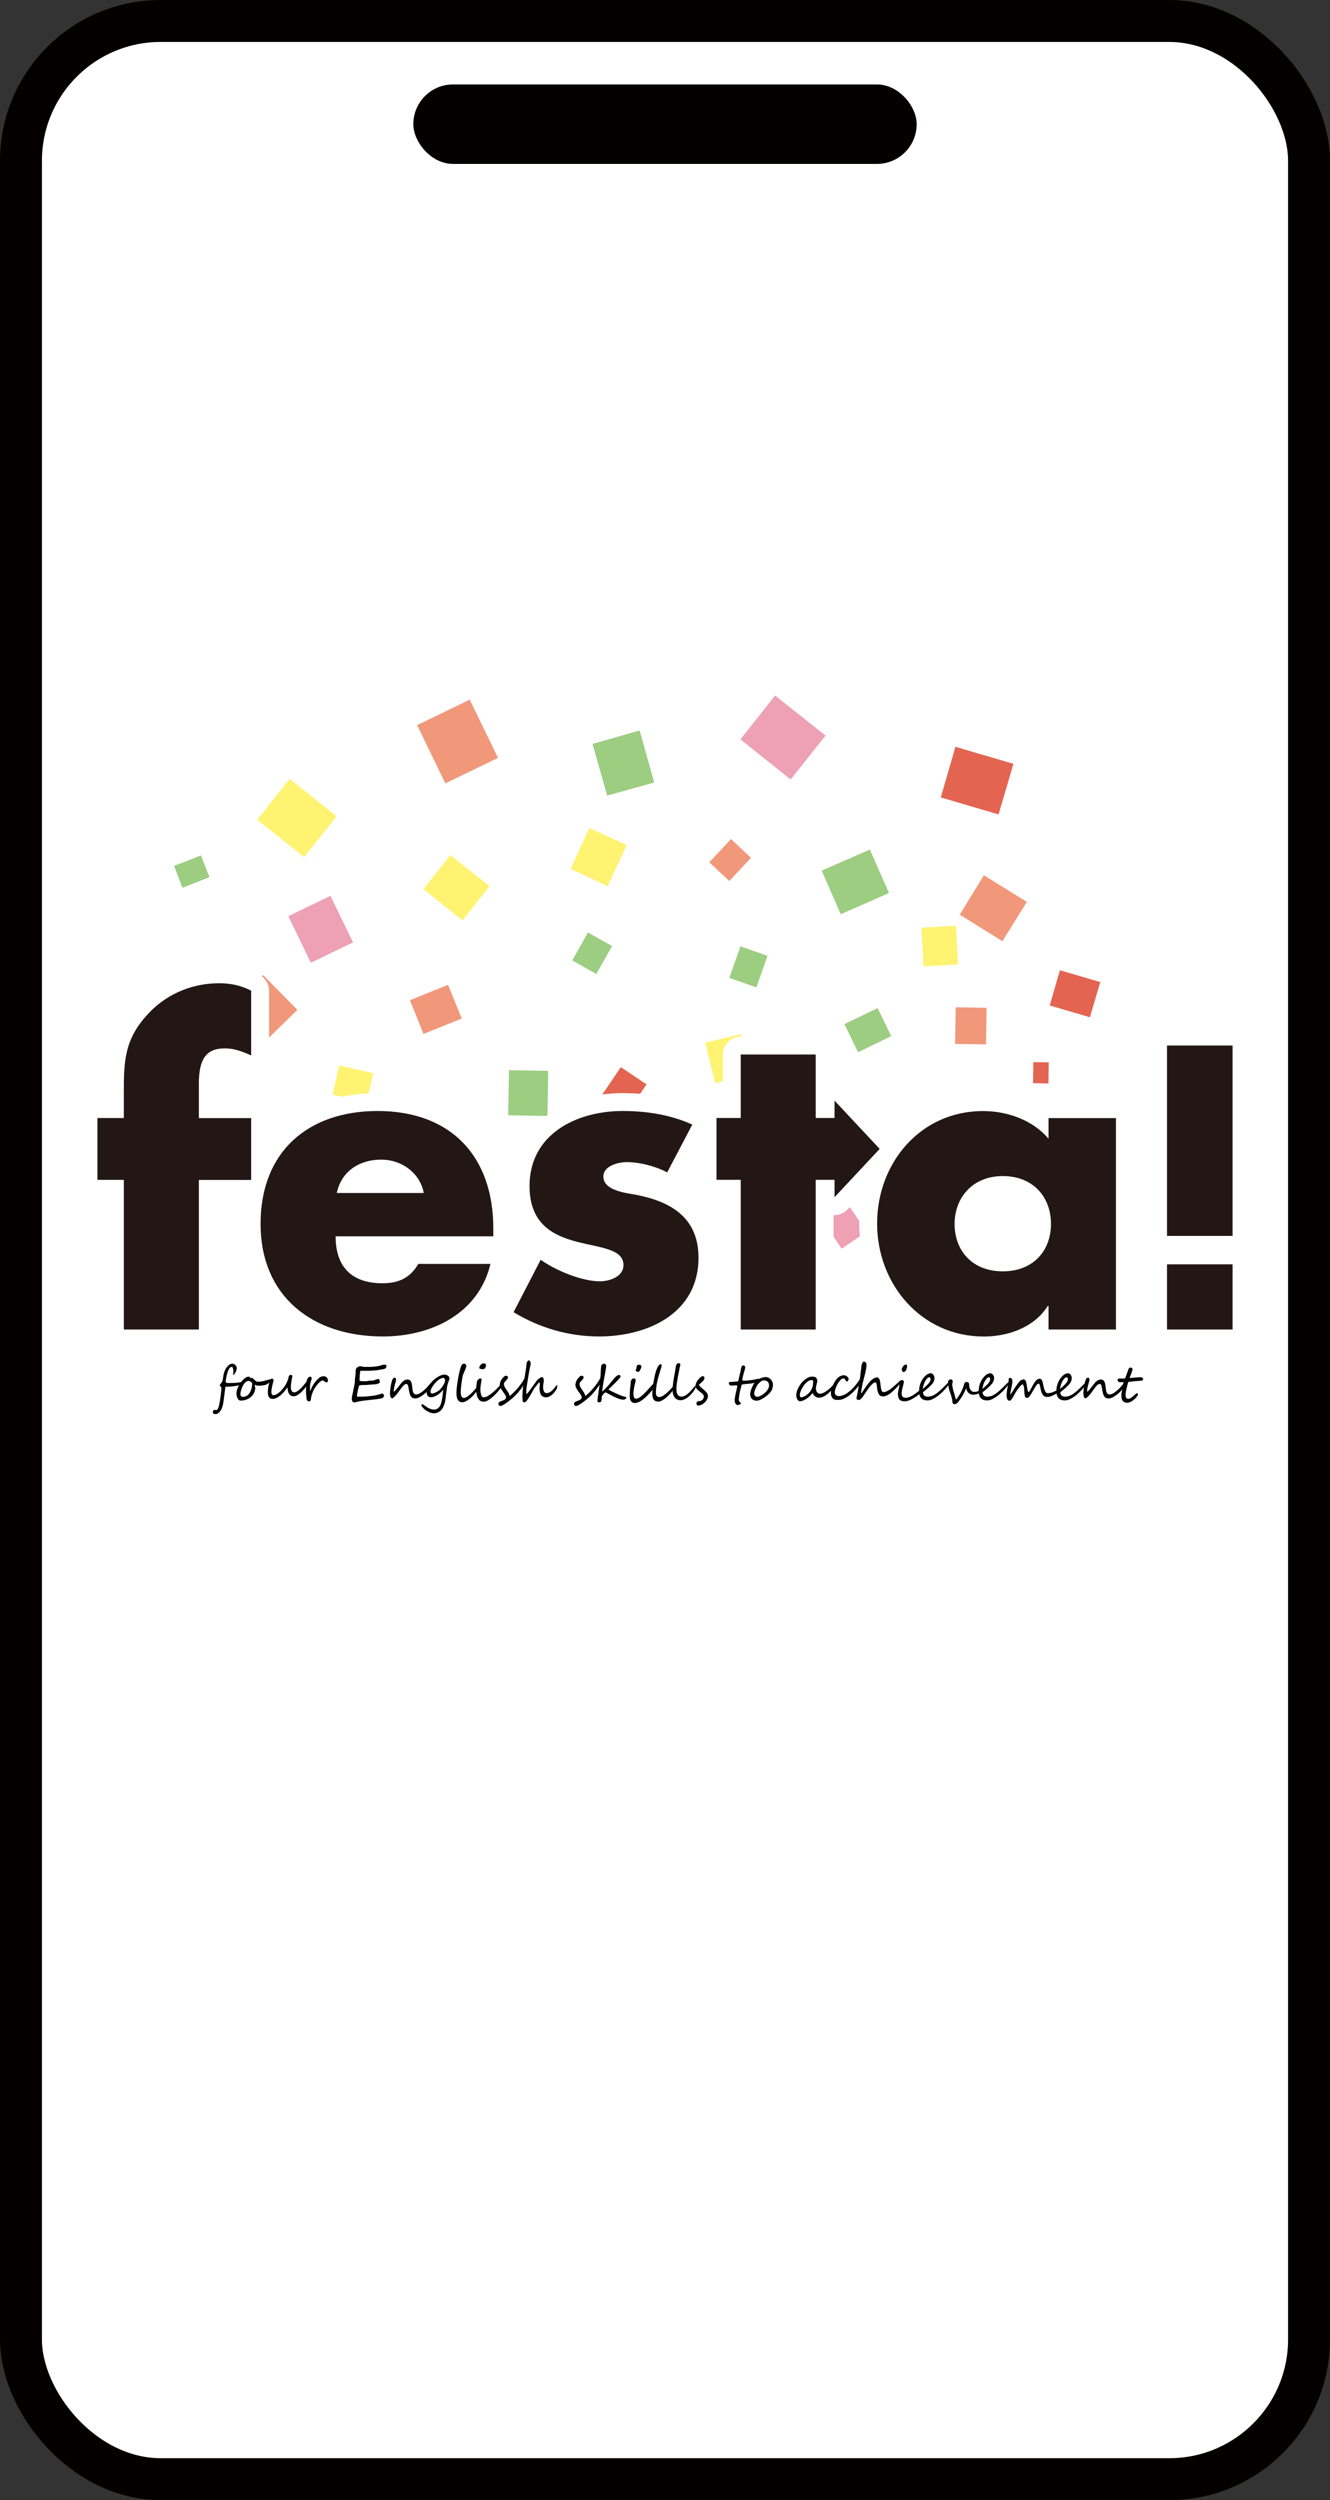 <?xml version="1.0" encoding="UTF-8"?>
<svg id="_レイヤー_2" data-name="レイヤー 2" xmlns="http://www.w3.org/2000/svg" viewBox="0 0 223.31 419.58">
  <rect x="0" y="0" width="223.31" height="419.58" fill="#333333" stroke="none"/>
  <defs>
    <style>
      .cls-1 {
        stroke: #fff;
        stroke-linecap: round;
        stroke-linejoin: round;
        stroke-width: 6px;
      }

      .cls-1, .cls-2 {
        fill: #fff;
      }

      .cls-3 {
        fill: #eea1b4;
      }

      .cls-2 {
        stroke: #040000;
        stroke-miterlimit: 10;
        stroke-width: 7.04px;
      }

      .cls-4 {
        fill: #fff371;
      }

      .cls-5 {
        fill: #221714;
      }

      .cls-6 {
        fill: #9ccd81;
      }

      .cls-7 {
        fill: #f1987a;
      }

      .cls-8 {
        fill: #040000;
      }

      .cls-9 {
        fill: #e46452;
      }
    </style>
  </defs>
  <g id="_レイヤー_1-2" data-name="レイヤー 1">
    <g>
      <rect class="cls-2" x="3.52" y="3.52" width="216.27" height="412.54" rx="23.46" ry="23.46"/>
      <rect class="cls-8" x="69.4" y="14.17" width="84.51" height="13.34" rx="6.67" ry="6.67"/>
      <g>
        <polygon class="cls-6" points="124.33 158.81 122.46 164.11 127 165.7 128.86 160.41 124.33 158.81"/>
        <rect class="cls-6" x="29.75" y="144.31" width="4.86" height="3.92" transform="translate(-50.79 21.59) rotate(-21.24)"/>
        <polygon class="cls-6" points="146.05 142.58 137.96 146.11 141.17 153.43 149.26 149.87 146.05 142.58"/>
        <polygon class="cls-6" points="141.78 171.87 144.08 176.59 149.64 173.88 147.35 169.18 141.78 171.87"/>
        <polygon class="cls-6" points="96.09 161.18 100.12 163.46 102.77 158.77 98.71 156.49 96.09 161.18"/>
        <polygon class="cls-6" points="85.32 187.16 91.92 187.29 92.05 179.71 85.46 179.6 85.32 187.16"/>
        <polygon class="cls-4" points="160.52 155.37 154.7 155.68 155.06 162.18 160.85 161.86 160.52 155.37"/>
        <polygon class="cls-4" points="124.41 173.55 118.42 174.99 120.06 181.76 126.03 180.32 124.41 173.55"/>
        <polygon class="cls-4" points="95.81 145.82 102.04 148.72 105.23 141.82 98.96 138.95 95.81 145.82"/>
        <polygon class="cls-6" points="101.95 133.52 109.85 131.32 107.39 122.59 99.48 124.84 101.95 133.52"/>
        <polygon class="cls-4" points="86.86 203.47 90.73 207.02 94.9 202.42 91.04 198.89 86.86 203.47"/>
        <polygon class="cls-9" points="176.25 168.74 183 170.72 184.74 164.81 177.96 162.83 176.25 168.74"/>
        <polygon class="cls-9" points="157.96 133.83 167.66 136.68 170.16 128.19 160.42 125.33 157.96 133.83"/>
        <polygon class="cls-9" points="100.79 184.17 105.13 187.09 108.56 181.98 104.24 179.09 100.79 184.17"/>
        <polygon class="cls-4" points="71.09 149.23 77.65 154.46 82.2 148.74 75.62 143.51 71.09 149.23"/>
        <polygon class="cls-3" points="124.32 124.08 132.75 130.81 138.61 123.45 130.14 116.73 124.32 124.08"/>
        <polygon class="cls-4" points="43.19 137.57 51.06 143.85 56.52 136.99 48.63 130.72 43.19 137.57"/>
        <polygon class="cls-4" points="55.83 183.7 61.56 185 62.68 180.12 56.94 178.81 55.83 183.7"/>
        <rect class="cls-9" x="173" y="178.75" width="3.54" height="2.59" transform="translate(-8 351.96) rotate(-89.1)"/>
        <polygon class="cls-7" points="165.56 175.27 160.36 175.19 160.47 169.04 165.66 169.13 165.56 175.27"/>
        <polygon class="cls-7" points="165.2 146.89 161.14 153.5 168.31 157.96 172.41 151.36 165.2 146.89"/>
        <polygon class="cls-7" points="119.09 144.71 122.45 147.86 126.09 143.96 122.74 140.81 119.09 144.71"/>
        <polygon class="cls-7" points="38.94 168.75 44.68 174.61 49.93 169.48 44.18 163.63 38.94 168.75"/>
        <polygon class="cls-7" points="68.83 167.86 71.1 173.52 77.53 170.93 75.23 165.27 68.83 167.86"/>
        <rect class="cls-9" x="109.84" y="210.98" width="4.98" height="5.83" transform="translate(-29.26 18.14) rotate(-8.17)"/>
        <polygon class="cls-3" points="142.17 201.81 137.99 204.64 141.32 209.56 145.49 206.72 142.17 201.81"/>
        <polygon class="cls-3" points="48.41 153.75 52.19 161.58 59.28 158.15 55.48 150.34 48.41 153.75"/>
        <polygon class="cls-7" points="70.03 121.69 74.77 131.47 83.62 127.19 78.87 117.42 70.03 121.69"/>
      </g>
      <g>
        <path class="cls-1" d="M33.38,223.12h-12.59v-25.11h-4.43v-10.38h4.43v-4.5c0-4.9.14-8.5,3.6-12.45,3.11-3.67,7.61-5.67,12.38-5.67,1.94,0,3.67.35,5.4,1.25v10.86c-1.45-.63-2.77-1.18-4.43-1.18-3.24,0-4.35,1.95-4.35,5.95v5.75h8.78v10.38h-8.78v25.11Z"/>
        <path class="cls-1" d="M82.83,207.48h-26.48c0,5.12,2.69,7.88,7.88,7.88,2.7,0,4.64-.9,6.01-3.25h12.11c-2,8.38-9.96,12.18-18.06,12.18-11.75,0-20.54-6.65-20.54-18.89s8.09-18.95,19.65-18.95c12.31,0,19.43,7.6,19.43,19.71v1.32ZM71.15,200.21c-.63-3.39-3.74-5.6-7.13-5.6-3.66,0-6.7,1.93-7.47,5.6h14.61Z"/>
        <path class="cls-1" d="M112.03,196.76c-1.94-1.04-4.63-1.73-6.78-1.73-1.45,0-3.94.62-3.94,2.42,0,2.42,3.94,2.76,5.67,3.1,5.89,1.18,10.3,3.95,10.3,10.53,0,9.33-8.51,13.21-16.74,13.21-5.05,0-10.02-1.46-14.31-4.08l4.55-8.79c2.56,1.8,6.85,3.61,9.96,3.61,1.59,0,3.94-.77,3.94-2.71,0-2.76-3.94-2.9-7.88-3.94-3.94-1.04-7.89-2.98-7.89-9.34,0-8.72,7.89-12.59,15.64-12.59,4.01,0,8.02.62,11.69,2.28l-4.22,8.03Z"/>
        <path class="cls-1" d="M187.37,223.12h-11.32v-3.94h-.14c-2.21,3.53-6.57,5.12-10.72,5.12-10.52,0-17.92-8.79-17.92-18.96s7.27-18.88,17.78-18.88c4.09,0,8.37,1.52,11,4.64v-3.46h11.32v35.49ZM160.28,205.4c0,4.5,2.97,7.96,8.09,7.96s8.09-3.46,8.09-7.96-2.98-8.03-8.09-8.03-8.09,3.67-8.09,8.03"/>
        <path class="cls-1" d="M206.95,207.41h-11.01v-31.95h11.01v31.95ZM206.95,223.12h-11.01v-10.94h11.01v10.94Z"/>
        <polygon class="cls-1" points="136.96 223.12 124.37 223.12 124.37 198 120.3 198 120.3 187.62 124.37 187.62 124.37 176.97 136.96 176.97 136.96 187.62 141.86 187.62 141.86 198 136.96 198 136.96 223.12"/>
        <polygon class="cls-1" points="140.12 184.71 147.7 192.81 140.12 200.92 140.12 184.71"/>
      </g>
      <g>
        <path class="cls-5" d="M33.38,223.12h-12.59v-25.11h-4.43v-10.38h4.43v-4.5c0-4.9.14-8.5,3.6-12.45,3.11-3.67,7.61-5.67,12.38-5.67,1.94,0,3.67.35,5.4,1.25v10.86c-1.45-.63-2.77-1.18-4.43-1.18-3.24,0-4.35,1.95-4.35,5.95v5.75h8.78v10.38h-8.78v25.11Z"/>
        <path class="cls-5" d="M82.83,207.48h-26.48c0,5.12,2.69,7.88,7.88,7.88,2.7,0,4.64-.9,6.01-3.25h12.11c-2,8.38-9.96,12.18-18.06,12.18-11.75,0-20.54-6.65-20.54-18.89s8.09-18.95,19.65-18.95c12.31,0,19.43,7.6,19.43,19.71v1.32ZM71.15,200.21c-.63-3.39-3.74-5.6-7.13-5.6-3.66,0-6.7,1.93-7.47,5.6h14.61Z"/>
        <path class="cls-5" d="M112.03,196.76c-1.94-1.04-4.63-1.73-6.78-1.73-1.45,0-3.94.62-3.94,2.42,0,2.42,3.94,2.76,5.67,3.1,5.89,1.18,10.3,3.95,10.3,10.53,0,9.33-8.51,13.21-16.74,13.21-5.05,0-10.02-1.46-14.31-4.08l4.55-8.79c2.56,1.8,6.85,3.61,9.96,3.61,1.59,0,3.94-.77,3.94-2.71,0-2.76-3.94-2.9-7.88-3.94-3.94-1.04-7.89-2.98-7.89-9.34,0-8.72,7.89-12.59,15.64-12.59,4.01,0,8.02.62,11.69,2.28l-4.22,8.03Z"/>
        <path class="cls-5" d="M187.37,223.12h-11.32v-3.94h-.14c-2.21,3.53-6.57,5.12-10.72,5.12-10.52,0-17.92-8.79-17.92-18.96s7.27-18.88,17.78-18.88c4.09,0,8.37,1.52,11,4.64v-3.46h11.32v35.49ZM160.28,205.4c0,4.5,2.97,7.96,8.09,7.96s8.09-3.46,8.09-7.96-2.98-8.03-8.09-8.03-8.09,3.67-8.09,8.03"/>
        <path class="cls-5" d="M206.95,207.41h-11.01v-31.95h11.01v31.95ZM206.95,223.12h-11.01v-10.94h11.01v10.94Z"/>
        <polygon class="cls-5" points="136.96 223.12 124.37 223.12 124.37 198 120.3 198 120.3 187.62 124.37 187.62 124.37 176.97 136.96 176.97 136.96 187.62 141.86 187.62 141.86 198 136.96 198 136.96 223.12"/>
        <polygon class="cls-5" points="140.12 184.71 147.7 192.81 140.12 200.92 140.12 184.71"/>
      </g>
      <g>
        <path class="cls-8" d="M40.71,231.99c0,.05-.03.13-.1.23-.07.1-.13.17-.18.19-.02.01-.09.04-.2.06-.32.08-.72.14-1.18.19-.23.02-.45.04-.65.05-.2.01-.39.02-.56.02-.01.1-.03.21-.04.33-.02.11-.03.23-.04.34-.01.11-.03.22-.04.33-.01.11-.03.21-.04.3-.02.19-.05.4-.08.62-.03.22-.07.49-.11.79-.05.32-.12.59-.2.79-.11.29-.26.55-.46.76-.2.22-.43.33-.68.33-.08,0-.17-.03-.27-.08-.1-.05-.15-.12-.15-.2,0-.04,0-.08.02-.13.01-.05.03-.1.05-.14.02-.04.05-.08.08-.12.03-.03.06-.05.1-.05.04,0,.11,0,.19.03.08.02.15.02.19.02.07-.04.12-.09.17-.16.05-.06.09-.14.12-.22.04-.08.07-.17.09-.27.03-.1.05-.2.07-.3.04-.2.07-.39.11-.57.03-.18.06-.35.08-.52.03-.17.05-.33.07-.49s.04-.32.05-.48c.01-.08.02-.2.04-.35.02-.14.02-.27.02-.38,0-.04,0-.08-.04-.11-.03-.04-.06-.07-.1-.1s-.07-.07-.1-.1c-.03-.03-.04-.07-.04-.11,0-.05.08-.17.22-.36.15-.18.23-.33.25-.44.01-.06.02-.13.04-.21s.03-.19.05-.3c.04-.23.07-.42.1-.57.03-.15.08-.31.14-.47.06-.16.13-.31.21-.45.12-.21.29-.4.48-.57.2-.17.4-.26.6-.26s.38.07.53.22c.15.14.23.32.23.53,0,.27-.1.55-.3.85-.12.18-.22.26-.32.26h-.02c.05-.19.07-.4.07-.61,0-.15-.02-.31-.07-.47-.04-.17-.11-.25-.21-.25-.12,0-.23.07-.33.19-.1.13-.18.27-.25.42-.09.21-.18.49-.26.84-.04.17-.07.33-.1.49s-.04.29-.06.42v.18c0,.11.14.17.41.17.23,0,.44,0,.64,0,.19,0,.37-.01.54-.02s.33-.03.51-.05c.17-.02.35-.05.53-.09.02,0,.04,0,.07,0,.02,0,.05,0,.07,0,.03,0,.05.02.05.05Z"/>
        <path class="cls-8" d="M45.59,231.53s-.02.1-.05.15-.08.11-.13.17c-.05.06-.11.11-.18.17-.07.05-.13.1-.2.15-.07.04-.13.08-.19.12-.06.04-.11.06-.15.08-.07.03-.17.06-.28.08-.12.02-.24.04-.37.06-.13.02-.25.03-.37.04-.12,0-.22.01-.31.01-.03,0-.08,0-.14-.02s-.12-.02-.18-.04-.12-.04-.17-.06-.09-.04-.12-.06c.02.1.05.21.07.32.02.11.03.22.03.33,0,.05,0,.11-.02.18s-.03.14-.05.22c-.02.07-.04.14-.07.21-.03.07-.05.12-.08.17-.07.12-.14.23-.22.33-.08.1-.16.19-.25.27s-.2.16-.32.24-.25.15-.41.21c-.17.07-.33.12-.5.15-.17.03-.34.04-.52.04-.11,0-.21-.03-.3-.1-.09-.07-.16-.15-.22-.27s-.11-.24-.14-.39c-.03-.15-.05-.3-.05-.46,0-.04,0-.09.01-.15s.02-.12.03-.19c.01-.06.03-.12.04-.18s.03-.11.04-.15c.04-.12.09-.25.17-.4.07-.15.16-.3.25-.46.1-.16.2-.31.32-.46.12-.15.24-.28.37-.4.13-.12.26-.21.4-.29.14-.07.28-.11.42-.11.05,0,.08,0,.11.02.03.01.05.03.07.05.02.02.04.04.06.07.02.03.04.05.06.07,0,.01.02.02.04.02.02,0,.05,0,.08-.02.03-.01.07-.02.11-.02.05,0,.12.03.19.1.08.07.16.14.24.22s.17.16.25.22.16.1.22.1c.07,0,.15,0,.24,0,.08,0,.17,0,.26-.01s.17-.02.26-.03c.08-.01.16-.02.24-.04.02,0,.06-.02.14-.04.07-.02.16-.04.25-.07.09-.03.2-.05.3-.08s.2-.06.29-.08c.09-.03.17-.05.22-.06.06-.02.09-.02.1-.02.02,0,.03,0,.05.01.01,0,.02.02.02.05ZM42.37,232.19c-.02-.05-.05-.11-.1-.16-.05-.05-.1-.1-.17-.14s-.13-.08-.2-.1c-.07-.03-.13-.04-.19-.04-.05,0-.1,0-.14.02s-.09.04-.14.06c-.05.03-.09.06-.13.09-.04.03-.08.06-.12.09-.11.09-.21.22-.31.38-.1.16-.18.34-.26.53-.07.19-.13.38-.18.56-.04.19-.07.35-.07.49,0,.06,0,.12.03.17.02.06.05.11.09.15.04.04.08.08.14.1.05.03.11.04.17.04.17,0,.32-.03.46-.09.14-.06.27-.14.38-.24.11-.1.22-.23.3-.37s.16-.3.22-.46.11-.34.14-.53c.03-.18.05-.37.05-.56Z"/>
        <path class="cls-8" d="M52.13,231.48s0,.06-.03.09c-.1.2-.22.41-.35.62-.13.21-.28.42-.44.63-.16.21-.32.4-.49.58-.17.18-.34.34-.52.48-.17.14-.34.25-.51.33-.17.08-.32.12-.47.12-.32,0-.57-.12-.75-.36-.18-.24-.28-.6-.29-1.07l-.05-.02s-.07.08-.13.17c-.06.09-.14.18-.22.29-.09.11-.18.23-.29.35-.11.12-.22.23-.33.33-.07.06-.15.13-.25.21-.1.08-.21.16-.33.24-.12.08-.26.14-.4.2-.15.06-.3.09-.46.1-.2,0-.35-.04-.46-.11-.11-.07-.2-.17-.26-.29-.06-.12-.09-.24-.11-.38-.01-.14-.02-.28-.02-.41,0-.02,0-.06,0-.12,0-.07.01-.15.02-.25.01-.1.03-.21.04-.34.02-.12.04-.25.07-.38s.06-.25.09-.38c.03-.13.07-.24.12-.34.03-.06.05-.11.07-.16.02-.05.04-.09.07-.13.02-.03.05-.06.08-.08s.07-.03.11-.04c.05,0,.1.01.14.03.04.02.07.05.09.08.02.04.04.07.05.11,0,.04.01.08.01.12s-.02.12-.06.24c-.04.12-.08.27-.12.44-.04.17-.08.37-.12.58-.04.21-.06.43-.06.66,0,.04,0,.1.01.16,0,.06.02.12.05.17.02.05.06.1.1.14.04.04.1.06.17.06.09,0,.19-.03.29-.06.1-.03.2-.08.29-.13s.19-.11.28-.18.17-.14.25-.21c.08-.07.17-.16.25-.26.09-.1.18-.2.26-.31.08-.11.17-.21.24-.32s.14-.2.19-.29c.02-.05.06-.12.11-.21.04-.09.09-.19.14-.29.05-.1.09-.2.12-.29s.06-.16.07-.21c.01-.04.02-.08.03-.12s.01-.07.02-.11c0-.03.02-.07.03-.11.01-.04.02-.08.04-.13,0-.02.02-.04.05-.06s.05-.04.08-.06c.03-.02.07-.04.1-.05.04-.01.07-.02.1-.02.08,0,.14.02.18.07.04.05.06.1.07.17,0,0,0,.03-.02.09-.01.06-.03.14-.05.24s-.04.21-.06.34c-.02.13-.04.26-.06.39-.02.13-.04.26-.05.39-.01.13-.02.24-.02.34,0,.29.05.52.15.67.1.16.23.24.39.24.14,0,.28-.04.43-.12s.3-.19.45-.32c.15-.13.3-.28.45-.44.15-.16.29-.33.42-.49.13-.16.26-.32.38-.47s.22-.27.3-.38c.08-.09.15-.14.2-.14.03,0,.05.01.07.03.02.02.03.05.03.08Z"/>
        <path class="cls-8" d="M55.07,231.71c0,.08-.02.15-.07.2s-.1.08-.16.08c-.1,0-.17-.02-.23-.05s-.1-.07-.14-.11c-.04-.04-.08-.07-.12-.11-.04-.03-.1-.05-.18-.05-.07,0-.14.02-.22.07s-.16.1-.24.17c-.08.07-.17.15-.25.24-.08.09-.16.18-.23.27-.05.06-.11.14-.17.22-.06.09-.12.18-.18.27s-.12.19-.17.28c-.05.09-.1.18-.13.27-.03.06-.05.13-.08.2-.03.07-.06.15-.09.23-.03.08-.05.16-.08.24-.02.08-.04.16-.06.24-.02.12-.03.22-.05.32-.02.1-.03.19-.05.26s-.05.13-.08.17c-.03.04-.08.06-.13.06-.1,0-.18-.01-.24-.04-.06-.03-.11-.07-.15-.12-.04-.05-.06-.11-.08-.17-.02-.07-.03-.13-.03-.21,0-.12-.02-.22-.03-.33,0-.1-.02-.21-.03-.32,0-.11-.02-.22-.02-.34,0-.12,0-.26,0-.41s0-.31.02-.48c.01-.18.02-.35.04-.51.02-.16.03-.31.05-.43s.03-.21.05-.25c.02-.07.06-.13.09-.2.04-.06.08-.12.12-.17.05-.05.09-.09.14-.12s.09-.05.14-.05c.04,0,.07,0,.11.01s.07.03.1.05c.03.02.05.06.07.1.02.04.03.09.03.15,0,.02-.01.08-.04.16-.03.09-.06.19-.09.3-.03.11-.07.23-.1.36-.03.12-.05.23-.06.33,0,.02,0,.06,0,.11s0,.12,0,.19c0,.07,0,.15,0,.23,0,.08,0,.16,0,.24,0,.05,0,.1,0,.14,0,.04,0,.08,0,.1.02-.05.05-.11.09-.19s.07-.17.12-.27c.04-.1.09-.2.14-.3.05-.1.1-.19.16-.28.06-.09.13-.2.2-.31.08-.11.16-.22.25-.33.09-.11.18-.22.28-.32s.21-.2.31-.28c.11-.08.22-.14.34-.19s.24-.07.36-.07c.13,0,.25.02.34.06.1.04.18.1.24.17.06.07.11.15.14.24s.05.18.05.26Z"/>
        <path class="cls-8" d="M64.89,229.3s0,.06-.02.09c-.01.04-.03.07-.04.11-.02.04-.04.07-.06.1-.02.03-.05.05-.07.06-.08.04-.15.06-.21.08-.06.02-.13.04-.22.05-.26.05-.52.09-.76.13s-.48.06-.71.08-.42.04-.61.04-.34.01-.47.01h-.19c-.05,0-.11,0-.16,0-.05,0-.1,0-.14,0-.05,0-.1,0-.15,0-.12,0-.23,0-.32,0-.09,0-.17,0-.23-.01-.04.1-.07.21-.09.35-.02.14-.03.29-.04.44,0,.15-.01.3-.02.44,0,.14-.01.27-.03.38.05.04.1.07.14.09s.08.04.12.04.08.02.13.02.1,0,.16,0h.23c.08,0,.17,0,.25,0,.08,0,.17,0,.25-.02.08,0,.15-.02.21-.04.11-.03.2-.04.28-.04.08,0,.16,0,.24,0s.16,0,.24-.01c.08,0,.17-.03.27-.07.07-.03.14-.05.19-.08.06-.02.11-.04.17-.06.05-.02.1-.03.15-.04s.1-.01.16-.01c.04,0,.08.02.11.05.03.03.05.07.07.12.02.05.03.1.04.16,0,.06.01.12.01.17,0,.06-.02.11-.07.15-.04.04-.1.08-.15.1-.06.03-.12.05-.18.07-.06.02-.11.03-.14.04-.06.01-.15.02-.25.03-.1,0-.21.02-.32.02-.11,0-.22.01-.33.02-.11,0-.19.01-.26.02-.19.02-.39.04-.59.05-.21,0-.42.01-.63.01-.11,0-.2,0-.27.02-.08.01-.16.03-.25.06-.02,0-.04.04-.06.11-.02.07-.05.15-.07.25s-.05.21-.08.33-.05.24-.08.35c-.04.17-.07.32-.08.46-.02.14-.03.24-.04.29.02.02.04.03.06.05.02.02.05.03.08.03.07,0,.16,0,.26,0,.1,0,.2,0,.31,0s.21,0,.31,0c.1,0,.19,0,.26-.01.18-.02.37-.03.57-.05s.39-.04.58-.06c.19-.02.36-.05.53-.07.17-.03.31-.06.43-.09,0,0,.02,0,.06-.02s.09-.03.15-.04.13-.04.21-.06.14-.04.21-.06c.06-.02.12-.03.16-.04.04-.01.06-.02.06-.02.04,0,.08.01.12.03.04.02.07.05.1.09s.05.08.07.13c.02.05.03.1.03.16,0,.02-.01.05-.03.09-.02.04-.05.08-.09.12s-.08.08-.13.12c-.05.04-.11.06-.17.07-.14.03-.27.05-.39.07-.12.02-.25.04-.38.06-.13.02-.26.03-.41.05-.14.01-.3.03-.48.05-.21.02-.42.04-.64.07s-.41.05-.6.07c-.19.02-.35.05-.5.07s-.25.04-.32.05c-.06.01-.13.03-.21.05-.08.02-.15.04-.23.06-.08.02-.15.04-.21.05-.07.01-.12.02-.16.02-.07,0-.14,0-.2-.03-.06-.02-.11-.06-.14-.11-.04-.05-.07-.12-.09-.21s-.03-.2-.03-.33c0-.12.02-.25.05-.39s.07-.32.12-.53c.03-.17.07-.34.1-.51s.08-.34.11-.51.06-.34.09-.51.04-.34.04-.51c0-.12.01-.25.03-.38.02-.13.03-.25.05-.38.01-.13.03-.26.04-.39.01-.13.02-.26.02-.38,0-.02,0-.05,0-.09,0-.04,0-.07,0-.09,0-.12.04-.25.13-.39.02-.04.06-.07.11-.11s.11-.07.17-.11c.06-.03.12-.06.18-.08.06-.02.11-.03.16-.03.03,0,.08,0,.14.02.07.01.14.02.21.04.07.01.15.03.21.04s.11.02.14.02c.05,0,.11,0,.19,0,.08,0,.16,0,.26,0,.09,0,.19,0,.29,0s.2,0,.29,0c.21-.01.41-.02.6-.04s.39-.04.59-.07c.12-.02.24-.05.34-.08.1-.03.2-.06.3-.09.1-.03.19-.05.29-.08.09-.02.19-.03.29-.03.04,0,.07,0,.11.03.04.02.07.04.1.07.03.03.05.06.07.1.02.04.03.08.03.12Z"/>
        <path class="cls-8" d="M72.53,232.21c0,.05,0,.11-.03.16-.02.05-.04.11-.07.16s-.06.11-.09.16-.06.1-.09.15c-.08.12-.17.25-.28.38s-.22.25-.34.37-.25.24-.38.34c-.13.11-.26.2-.38.28-.1.07-.19.13-.28.19s-.18.11-.27.15c-.09.04-.19.07-.28.1-.1.03-.21.04-.33.04-.23,0-.41-.06-.56-.17-.07-.06-.13-.13-.19-.22s-.1-.19-.14-.31c-.04-.11-.07-.23-.1-.36-.03-.13-.05-.25-.07-.38-.02-.15-.05-.29-.07-.42-.02-.12-.05-.23-.08-.31-.03-.08-.06-.15-.1-.19-.04-.04-.09-.07-.16-.07-.05,0-.1,0-.15.02-.05.01-.1.03-.15.07s-.11.08-.17.14c-.06.06-.13.14-.21.24-.08.1-.17.22-.28.36s-.23.31-.37.51c-.07.1-.15.2-.24.32-.09.12-.19.23-.29.33s-.19.2-.29.28c-.09.08-.18.13-.25.15-.24-.05-.36-.35-.36-.9,0-.15.02-.37.05-.66.02-.13.04-.28.06-.42.02-.15.05-.29.08-.44.03-.15.07-.29.11-.43s.09-.27.15-.39c.03-.05.06-.1.09-.13.03-.03.06-.05.09-.07.03-.02.06-.03.1-.03s.07,0,.11,0c.04,0,.08.03.12.09s.05.14.05.25c0,.07,0,.13-.02.19s-.03.12-.04.18c-.02.06-.04.13-.06.2-.02.07-.04.15-.07.24-.02.07-.04.16-.06.25s-.04.18-.06.28c-.02.09-.03.18-.05.27-.01.09-.02.17-.02.24,0,.05,0,.1.02.15.08,0,.2-.12.38-.35.09-.11.19-.24.3-.37s.23-.28.35-.45c.09-.12.19-.23.28-.34.09-.1.19-.2.29-.27.1-.08.2-.14.32-.19.11-.05.23-.07.37-.07.14,0,.26.03.36.09.09.06.17.15.23.26s.1.24.13.39c.03.15.06.32.08.5.02.15.03.31.05.46.02.15.04.29.09.41.04.12.11.22.19.29.08.07.2.11.35.11.12,0,.24-.03.37-.08.13-.05.27-.13.41-.23.14-.1.29-.21.44-.34.15-.13.31-.28.47-.43.06-.06.13-.14.21-.23.08-.09.15-.18.22-.27.07-.08.14-.16.2-.22s.11-.09.15-.09c.02,0,.04,0,.08.03.04.02.06.04.06.08Z"/>
        <path class="cls-8" d="M75.47,231.34s-.02.1-.05.19-.07.19-.11.32c-.04.12-.09.26-.14.42-.05.16-.08.33-.11.51-.04.24-.07.45-.09.64-.03.19-.05.37-.07.54-.02.17-.04.34-.06.5-.02.16-.04.33-.06.51-.01.09-.04.2-.07.33-.03.13-.07.26-.12.39-.04.13-.09.26-.15.38-.05.12-.11.23-.16.31-.08.13-.18.25-.29.35-.11.1-.23.18-.35.25s-.25.12-.38.15-.25.05-.37.05c-.22,0-.45-.04-.69-.13-.24-.09-.5-.22-.77-.42-.08-.06-.16-.12-.24-.2-.08-.07-.15-.15-.21-.22s-.12-.15-.16-.21-.06-.12-.06-.17c0-.05.01-.1.04-.13.02-.04.06-.05.11-.05.04,0,.09.03.17.08.08.05.16.12.27.19s.21.15.33.23c.12.08.24.15.37.2.1.04.19.08.26.11s.14.05.21.06.14.02.22.03c.08,0,.17,0,.29,0,.05,0,.11-.01.19-.04.08-.03.16-.07.24-.12.08-.05.16-.12.23-.19.08-.08.14-.16.19-.26.07-.14.13-.29.18-.45.05-.16.09-.33.12-.5.04-.17.06-.34.09-.5s.04-.33.06-.48c.02-.15.04-.29.05-.42s.04-.24.06-.33c0,0,0,0-.01,0-.02,0-.04.01-.07.04s-.06.05-.08.08c-.03.03-.06.06-.08.09-.03.03-.05.06-.07.08-.13.13-.27.26-.42.37s-.3.21-.46.3-.31.15-.46.2c-.15.05-.3.07-.44.07-.1,0-.2-.02-.29-.05-.09-.03-.16-.08-.22-.15-.06-.07-.11-.15-.15-.25-.04-.1-.05-.21-.05-.35,0-.17.03-.36.1-.57.07-.21.17-.42.31-.64s.31-.44.52-.66c.21-.22.46-.43.75-.62.1-.07.21-.13.32-.2.11-.06.22-.12.33-.16.11-.05.23-.08.34-.11.12-.03.23-.04.34-.04.09,0,.17,0,.23.03.07.02.13.04.18.07.05.03.09.05.13.08.04.03.07.05.1.07.03.02.05.04.07.08.02.04.04.08.06.12.02.04.03.08.04.13,0,.04.01.08.01.1ZM74.72,231.65s0-.06-.01-.1c0-.05-.02-.09-.04-.13s-.05-.08-.08-.12c-.04-.03-.08-.05-.13-.06-.05,0-.12,0-.19.02-.07.02-.15.04-.24.08-.09.04-.18.08-.27.14s-.18.12-.26.2c-.2.18-.38.36-.53.54s-.28.36-.38.52c-.1.17-.18.32-.23.46-.05.14-.08.26-.08.35,0,.05,0,.1.03.14.02.04.04.07.07.1.03.03.06.05.09.06.04.01.07.02.1.02.07,0,.17-.02.27-.06.11-.04.22-.08.33-.14s.22-.11.32-.17.17-.11.23-.16c.14-.12.27-.25.39-.41.12-.15.23-.31.32-.46s.17-.3.22-.45c.05-.14.08-.26.08-.36Z"/>
        <path class="cls-8" d="M80.16,233.32c-.22.31-.44.58-.67.83-.23.25-.45.46-.67.63-.22.17-.44.31-.65.41-.21.1-.41.14-.59.14-.29,0-.53-.13-.69-.38s-.25-.63-.25-1.12c0-.27.02-.58.05-.91s.08-.66.13-1c.05-.34.11-.67.17-1s.13-.62.2-.89c.05-.21.1-.38.15-.54s.11-.28.16-.37c.06-.1.12-.17.19-.21s.14-.07.23-.07c.06,0,.11.01.15.04.05.02.08.06.12.09.03.04.06.08.08.13s.03.1.03.15-.01.12-.04.2-.06.18-.1.28c-.04.1-.08.21-.13.32-.05.11-.09.22-.14.32s-.08.2-.12.29c-.03.09-.06.16-.07.21-.04.18-.08.39-.12.62-.04.24-.08.48-.11.74-.03.25-.06.51-.08.76-.02.25-.03.48-.03.69,0,.18.02.34.05.46.03.12.07.21.13.28.05.07.11.12.16.15.06.03.12.04.17.04.1,0,.2-.03.32-.08.12-.05.24-.12.36-.21s.26-.2.4-.32c.14-.12.27-.25.41-.4s.27-.29.41-.45c.13-.16.26-.32.39-.48.05-.06.08-.11.11-.14s.05-.05.08-.05c.03,0,.05.02.07.05.01.03.02.08.02.13,0,.04,0,.09-.02.15s-.03.11-.05.17c-.02.06-.05.11-.08.17s-.06.11-.09.16Z"/>
        <path class="cls-8" d="M84.29,232.48c0,.06-.02.14-.08.24s-.13.21-.22.34c-.09.12-.2.26-.32.4-.12.14-.25.29-.39.43-.15.17-.32.32-.49.48-.17.15-.36.3-.55.44-.38.29-.73.43-1.03.43-.33,0-.59-.11-.78-.33-.18-.23-.31-.5-.38-.82-.07-.32-.1-.64-.1-.98,0-.14.02-.36.05-.66.02-.15.03-.28.05-.38s.03-.19.05-.26c.04-.13.12-.24.24-.34.13-.1.26-.15.4-.15.07,0,.11.07.11.21,0,.09,0,.2-.03.32s-.04.23-.06.35c-.04.22-.06.41-.08.58s-.02.32-.02.45c0,.28.04.56.12.84.08.29.22.43.42.43s.44-.07.71-.22c.13-.08.27-.16.4-.26.13-.09.27-.2.4-.31.14-.12.27-.23.4-.35.13-.12.25-.24.37-.36s.23-.24.33-.35c.1-.11.18-.21.25-.3,0,0,0-.01.01-.03s.01-.02.02-.04.02-.02.02-.03c0,0,.02-.01.03,0,.04,0,.07.03.09.09.03.06.04.1.04.14ZM81.59,229.13c0,.18-.05.33-.14.46-.09.13-.22.19-.4.19-.11,0-.23-.02-.37-.05-.13-.03-.2-.09-.2-.16,0-.13.04-.26.13-.39.08-.12.18-.22.3-.3.09-.06.16-.08.19-.08.16,0,.28.02.36.06.08.04.13.13.13.27Z"/>
        <path class="cls-8" d="M85.3,231.14s0,.06-.03.11-.04.1-.08.15-.07.11-.12.17-.09.11-.14.15c-.03.03-.07.07-.11.11-.04.04-.07.08-.1.13-.03.04-.06.09-.08.14-.02.05-.03.1-.03.14,0,.13.02.26.07.38.05.12.12.27.23.43.05.07.11.16.17.25.07.09.13.19.2.3.07.11.13.22.18.33s.1.24.12.36c.26-.21.5-.45.75-.69s.47-.5.68-.75.4-.5.57-.74c.17-.24.3-.46.41-.65.04-.08.08-.15.11-.2.03-.05.06-.1.08-.13.02-.03.05-.06.07-.07s.05-.02.08-.02c.05,0,.09.02.12.06.02.04.04.09.04.16,0,.06-.03.16-.08.3-.05.14-.14.31-.25.51-.12.2-.26.43-.45.69-.18.26-.4.54-.66.86-.14.17-.31.35-.49.53s-.37.36-.57.53c-.2.17-.4.34-.6.49-.2.16-.39.29-.57.41-.18.12-.34.21-.48.28-.14.07-.26.1-.34.1-.04,0-.09-.01-.13-.04-.04-.03-.07-.06-.1-.09-.03-.04-.05-.08-.07-.12-.02-.04-.03-.08-.03-.11,0-.06.01-.11.04-.16.03-.05.07-.09.12-.13s.1-.07.17-.1.12-.06.19-.09c.04-.02.09-.03.14-.05.05-.02.11-.04.16-.06.06-.02.11-.04.16-.07s.09-.05.13-.08c.06-.05.1-.12.14-.19s.05-.15.05-.22c0-.04-.02-.1-.05-.17-.03-.07-.07-.14-.12-.22s-.1-.16-.17-.25c-.06-.09-.12-.17-.18-.25-.06-.08-.12-.16-.17-.24-.05-.08-.1-.14-.13-.2-.06-.1-.12-.22-.17-.34-.05-.12-.07-.25-.07-.38,0-.05,0-.1.02-.17s.03-.14.05-.21c.02-.07.04-.14.07-.21s.05-.12.07-.17c0-.01.03-.04.06-.09.03-.04.06-.09.11-.15.04-.05.09-.11.14-.17.05-.06.11-.12.16-.17.05-.05.11-.09.16-.13s.1-.05.14-.05c.12,0,.21.02.29.07.08.05.12.12.12.2Z"/>
        <path class="cls-8" d="M93.57,232.45s0,.07,0,.12c0,.06-.01.12-.02.18s-.02.12-.03.18c-.01.05-.02.09-.03.12-.1.19-.22.37-.36.55-.14.17-.28.33-.44.46s-.32.24-.49.32c-.17.08-.34.12-.5.12s-.3-.02-.42-.06c-.11-.04-.21-.1-.29-.17-.08-.07-.14-.15-.18-.23-.05-.09-.08-.18-.11-.27-.03-.09-.05-.18-.06-.27s-.03-.16-.04-.23c0-.05-.01-.11-.01-.17,0-.11,0-.24.02-.38s.02-.27.02-.39c0-.08,0-.16-.02-.22-.01-.06-.04-.11-.07-.13-.06.05-.12.12-.17.18-.05.07-.11.14-.17.21-.06.08-.12.16-.19.25-.07.09-.15.18-.24.28-.02.02-.05.08-.1.16-.05.08-.11.18-.17.3-.07.12-.14.25-.22.39-.08.14-.17.29-.25.43-.09.15-.18.29-.27.43-.09.14-.17.26-.25.37-.08.11-.15.19-.22.26-.07.06-.12.1-.17.1-.05,0-.09,0-.12-.01-.03,0-.06-.02-.08-.03-.02,0-.04-.02-.06-.02-.02,0-.04-.01-.06-.01-.02-.08-.04-.17-.05-.28-.01-.11-.02-.21-.02-.32,0-.11,0-.21-.01-.3,0-.09,0-.16,0-.21,0-.37.03-.76.08-1.16.05-.41.12-.83.19-1.28.07-.45.15-.91.23-1.4.08-.49.15-1,.2-1.53.02-.08.04-.15.07-.21s.07-.11.1-.16c.04-.04.07-.07.11-.1.03-.02.06-.03.08-.03h0s.08.03.12.06c.04.03.08.08.11.13s.05.12.07.18.03.14.03.21c0,.05,0,.1-.02.14-.02.09-.04.16-.05.22-.01.06-.03.12-.04.17-.01.05-.02.11-.03.15,0,.05-.02.11-.03.17-.01.06-.03.14-.04.22-.02.08-.03.19-.06.3,0,.02-.01.08-.03.17-.02.09-.03.2-.06.33-.02.13-.05.28-.07.44-.03.16-.05.33-.08.49-.03.17-.05.33-.08.49-.03.16-.05.31-.07.44-.02.13-.04.24-.05.33-.01.09-.02.15-.02.17,0,.03,0,.06,0,.11s0,.09-.01.14c0,.05,0,.11,0,.16,0,.06,0,.11,0,.17s0,.11,0,.16c0,.05.01.09.03.12.07-.05.14-.12.22-.21.08-.09.16-.19.24-.3.08-.11.17-.23.26-.35.09-.12.17-.25.26-.37s.17-.24.25-.35c.08-.11.16-.21.23-.3.03-.06.08-.13.13-.2.06-.07.11-.15.18-.22s.12-.14.19-.2.12-.11.18-.15c.11-.09.21-.14.3-.16s.18-.03.26-.03c.03,0,.05.02.08.06s.04.09.06.14c.02.06.04.12.05.18.01.06.02.12.02.17,0,.04,0,.11-.02.19-.01.08-.03.17-.04.27-.01.1-.03.2-.04.31-.01.11-.02.21-.02.31,0,.02,0,.03,0,.05,0,.02,0,.04,0,.05,0,.08.01.17.03.28.01.11.04.21.08.31.04.1.1.19.17.25.08.07.18.11.31.11s.26-.03.39-.08c.12-.05.25-.12.37-.22.12-.1.25-.22.37-.36.13-.14.26-.3.4-.49.05-.06.1-.12.16-.16s.1-.07.12-.07c.01,0,.02,0,.02.02Z"/>
        <path class="cls-8" d="M98,231.14s0,.06-.03.11-.04.1-.08.15-.07.11-.12.17-.09.11-.14.15c-.03.03-.07.07-.11.11-.04.04-.07.08-.1.13-.03.04-.06.09-.08.14-.02.05-.03.1-.03.14,0,.13.02.26.07.38.05.12.12.27.23.43.05.07.11.16.17.25.07.09.13.19.2.3.07.11.13.22.18.33s.1.24.12.36c.26-.21.5-.45.75-.69s.47-.5.68-.75.4-.5.57-.74c.17-.24.3-.46.41-.65.04-.08.08-.15.11-.2.03-.05.06-.1.08-.13.02-.03.05-.06.07-.07s.05-.02.08-.02c.05,0,.09.02.12.06.02.04.04.09.04.16,0,.06-.03.16-.08.3-.05.14-.14.31-.25.51-.12.2-.26.43-.45.69-.18.26-.4.54-.66.86-.14.17-.31.35-.49.53s-.37.36-.57.53c-.2.17-.4.34-.6.49-.2.16-.39.29-.57.41-.18.12-.34.21-.48.28-.14.07-.26.1-.34.1-.04,0-.09-.01-.13-.04-.04-.03-.07-.06-.1-.09-.03-.04-.05-.08-.07-.12-.02-.04-.03-.08-.03-.11,0-.06.01-.11.04-.16.03-.05.07-.09.12-.13s.1-.07.17-.1.12-.06.19-.09c.04-.02.09-.03.14-.05.05-.02.11-.04.16-.06.06-.02.11-.04.16-.07s.09-.05.13-.08c.06-.05.1-.12.14-.19s.05-.15.05-.22c0-.04-.02-.1-.05-.17-.03-.07-.07-.14-.12-.22s-.1-.16-.17-.25c-.06-.09-.12-.17-.18-.25-.06-.08-.12-.16-.17-.24-.05-.08-.1-.14-.13-.2-.06-.1-.12-.22-.17-.34-.05-.12-.07-.25-.07-.38,0-.05,0-.1.02-.17s.03-.14.05-.21c.02-.07.04-.14.07-.21s.05-.12.07-.17c0-.01.03-.04.06-.09.03-.04.06-.09.11-.15.04-.05.09-.11.14-.17.05-.06.11-.12.16-.17.05-.05.11-.09.16-.13s.1-.05.14-.05c.12,0,.21.02.29.07.08.05.12.12.12.2Z"/>
        <path class="cls-8" d="M105.17,234.52c0,.06-.02.11-.05.16s-.07.09-.12.12c-.05.03-.11.06-.17.07-.06.02-.12.03-.18.03-.15,0-.31-.03-.5-.08s-.38-.12-.58-.21-.4-.17-.6-.27c-.2-.1-.39-.19-.56-.29-.17-.09-.33-.17-.46-.25-.13-.07-.23-.12-.3-.14-.05.03-.11.08-.18.14-.07.06-.13.13-.19.2-.06.07-.12.14-.16.21-.04.07-.07.13-.08.17,0,.07,0,.14-.01.21s-.02.14-.02.2c0,.11,0,.2-.03.27-.02.07-.05.13-.08.17-.04.04-.08.07-.14.09-.06.02-.13.02-.21.02-.1,0-.16-.02-.19-.07-.03-.05-.04-.12-.04-.23,0-.09,0-.22.03-.38.02-.16.04-.34.07-.55s.06-.43.1-.67c.04-.24.07-.49.11-.75.04-.26.07-.52.1-.78.03-.26.06-.52.08-.77,0-.07.01-.16.02-.27,0-.11.01-.23.02-.35,0-.12.01-.25.02-.38,0-.13.02-.25.02-.37,0-.12.02-.22.03-.32,0-.09.02-.17.03-.22,0-.05.02-.09.05-.14s.07-.08.11-.12c.04-.03.09-.06.14-.08.05-.02.1-.03.15-.03.05,0,.09.01.14.03.05.02.09.05.12.08.04.03.06.06.09.1.02.04.03.07.03.09,0,.12-.01.27-.04.46-.03.19-.06.4-.1.63-.04.24-.09.49-.14.76-.05.27-.1.55-.15.83-.05.29-.1.57-.14.86-.04.29-.08.57-.1.84.25-.21.48-.43.68-.65s.4-.44.57-.64c.17-.21.33-.4.47-.58.14-.18.28-.34.41-.48.13-.14.25-.24.36-.32.12-.08.23-.12.35-.12.04,0,.08,0,.11.03.03.02.06.04.08.07.02.03.04.06.04.09s.01.06.01.08c0,.03-.03.09-.08.16-.05.08-.13.17-.22.27s-.19.21-.31.33-.23.24-.36.37c-.12.12-.24.24-.36.36-.12.12-.23.22-.33.32-.1.09-.19.17-.25.24-.07.06-.11.1-.13.12.09.06.21.13.37.21.15.08.32.16.5.25s.37.17.57.26c.2.09.38.17.55.24.17.07.33.13.47.17.14.05.24.07.31.08.09.01.16.03.18.05.03.02.04.05.04.1Z"/>
        <path class="cls-8" d="M109.95,232.7c-.03.06-.08.14-.15.23-.07.09-.14.19-.22.29-.08.1-.17.21-.26.31-.09.1-.17.2-.25.28-.26.29-.51.53-.74.74-.23.21-.45.38-.65.51-.2.13-.4.23-.58.3s-.35.1-.52.1c-.14,0-.26-.03-.37-.09-.11-.06-.2-.14-.27-.24-.07-.1-.13-.22-.16-.35-.04-.14-.05-.28-.05-.44,0-.15,0-.3.01-.48,0-.17.02-.34.03-.51.01-.17.03-.32.04-.46.01-.14.03-.25.05-.34,0-.05.02-.1.02-.16,0-.06,0-.12.01-.17,0-.06,0-.11,0-.16,0-.05,0-.09,0-.13,0-.03.01-.08.03-.14.02-.07.05-.13.1-.2.04-.07.09-.13.15-.18.06-.05.12-.08.2-.08.12,0,.21.02.27.07.06.05.09.14.09.27,0,.03,0,.09-.03.17-.02.08-.04.19-.07.3s-.06.25-.09.39c-.04.14-.07.29-.09.45-.03.16-.05.31-.07.47s-.03.31-.03.46c0,.12.01.23.03.33.02.1.05.19.08.26.04.07.08.13.12.17.05.04.1.06.15.06.13,0,.26-.02.39-.07.13-.05.27-.13.43-.25.16-.12.33-.27.53-.46s.42-.42.68-.71c.09-.09.17-.18.24-.26s.15-.16.22-.24c.07-.08.15-.16.23-.25.08-.09.17-.19.27-.31.03-.04.06-.05.11-.05.05,0,.09.02.13.07s.06.11.06.19c0,.04,0,.08-.02.13-.01.05-.03.1-.06.16ZM107.69,229.32c0,.07-.02.15-.05.25-.04.1-.08.21-.13.31-.05.1-.1.18-.15.25-.05.07-.1.1-.13.1s-.08,0-.13-.01c-.06,0-.11-.02-.16-.04s-.1-.05-.14-.08c-.04-.03-.06-.07-.06-.11s0-.08.02-.11.03-.07.04-.1c.02-.04.03-.08.05-.12.01-.04.02-.1.02-.16,0-.12.03-.23.09-.32s.15-.14.26-.14c.03,0,.07,0,.12,0,.05,0,.1.01.16.03s.09.04.13.08c.04.04.06.09.06.16Z"/>
        <path class="cls-8" d="M113.55,232.4s-.03.11-.08.21-.13.22-.22.36-.21.29-.34.46-.27.33-.42.5c-.15.17-.31.33-.48.48-.17.16-.34.29-.51.41-.17.12-.34.21-.5.29-.17.07-.33.11-.48.11-.2,0-.37-.04-.5-.11-.13-.07-.23-.17-.3-.3-.07-.12-.12-.26-.15-.42-.03-.16-.04-.32-.04-.49,0-.1,0-.25.02-.45.02-.2.04-.42.07-.67s.07-.52.11-.81c.05-.29.1-.57.16-.86s.13-.56.2-.82c.07-.26.16-.49.25-.69.09-.2.19-.36.29-.48.1-.12.22-.18.33-.18.05,0,.08.03.1.08.02.06.03.14.03.26,0,0-.01.04-.03.11-.02.07-.05.16-.08.26-.04.11-.07.22-.11.35-.04.13-.08.25-.11.36-.04.11-.07.21-.09.29-.03.08-.04.13-.05.15-.15.52-.27,1.03-.36,1.54-.08.5-.13.98-.13,1.41,0,.13.01.24.04.33.03.09.07.17.12.22.05.06.11.1.18.12.07.03.14.04.22.04.11,0,.23-.03.36-.08.13-.06.26-.13.4-.22.14-.1.28-.21.43-.33.15-.13.29-.26.43-.4.14-.14.28-.28.41-.43.13-.15.25-.29.37-.42.03-.03.06-.07.09-.1s.07-.06.11-.09c.04-.03.07-.05.11-.07.03-.02.06-.03.09-.03.04,0,.06.03.06.09Z"/>
        <path class="cls-8" d="M116.84,232.66c0,.13-.08.33-.24.61-.03.05-.07.12-.12.19-.05.07-.11.15-.18.23-.07.08-.13.16-.21.24s-.14.16-.21.22c-.1.1-.22.21-.34.31s-.26.19-.4.27c-.14.08-.28.14-.43.19-.15.05-.29.07-.43.07-.19,0-.37-.03-.53-.1-.17-.07-.31-.17-.43-.32s-.22-.32-.29-.54-.1-.47-.1-.76c0-.2,0-.41.03-.63.02-.22.04-.44.07-.66s.06-.44.1-.65.07-.42.11-.62c.02-.14.05-.25.06-.34s.03-.17.05-.24.03-.15.04-.23c.01-.08.02-.17.04-.28.01-.08.02-.14.03-.2,0-.06.02-.11.02-.15.01-.07.03-.13.06-.19s.06-.11.1-.16.09-.08.14-.11c.05-.03.11-.04.17-.04.13,0,.23.06.29.19-.02.08-.03.17-.05.25-.02.08-.03.16-.05.25-.07.35-.12.63-.17.84-.04.21-.08.37-.09.45-.03.17-.07.36-.1.56-.04.2-.07.41-.1.61s-.06.42-.08.62c-.02.2-.03.39-.03.57,0,.19.02.36.05.52s.08.29.15.4.15.2.26.26c.11.06.23.09.39.09.16,0,.33-.04.49-.11.16-.07.31-.17.46-.28.15-.11.29-.24.42-.37.13-.14.25-.27.36-.39.09-.1.17-.19.23-.27.07-.08.12-.14.17-.19.04-.04.08-.08.12-.13.04-.04.09-.07.13-.07.04,0,.07.04.07.12Z"/>
        <path class="cls-8" d="M118.86,234.27c0,.14-.02.28-.07.41-.05.13-.12.26-.2.38s-.18.23-.29.33c-.11.1-.22.19-.34.26-.12.07-.23.13-.35.17s-.23.06-.33.06c-.14,0-.23-.03-.27-.09s-.07-.15-.07-.26c0-.1.02-.18.06-.23.04-.05.09-.1.17-.14,0,0,.02,0,.05-.01.02,0,.05,0,.07,0,.03,0,.05,0,.08,0,.03,0,.05,0,.06,0,.02,0,.05,0,.08-.01.04,0,.07-.02.12-.04.04-.02.08-.03.13-.06s.08-.05.12-.08c.11-.09.19-.19.23-.29.05-.11.07-.21.07-.29,0-.11-.03-.21-.1-.3-.07-.09-.16-.19-.26-.27-.1-.09-.22-.18-.34-.27-.12-.09-.23-.18-.34-.28s-.19-.21-.26-.32c-.07-.11-.1-.24-.1-.38,0-.07,0-.14.03-.22.02-.08.04-.15.07-.23.03-.07.06-.15.1-.22.04-.07.08-.13.12-.19.07-.09.14-.19.22-.28s.16-.17.24-.24c.08-.07.16-.13.23-.17.08-.04.15-.06.21-.06.19,0,.28.11.28.33,0,.08-.03.17-.09.27s-.14.2-.22.28c-.13.13-.25.23-.35.32-.1.09-.19.18-.28.27.06.09.13.18.21.26s.15.15.23.22c.08.07.16.14.25.21.08.07.17.14.25.21.08.07.15.14.22.22s.13.15.19.23.1.16.13.25c.03.09.05.17.05.27Z"/>
        <path class="cls-8" d="M127.47,231.53c0,.1-.03.18-.08.23-.06.05-.12.1-.19.14-.09.04-.19.08-.3.11s-.23.06-.34.09c-.12.03-.23.05-.35.07-.12.02-.23.03-.34.04-.12.01-.24.02-.37.03-.13.01-.25.02-.38.04-.12.01-.23.03-.34.04-.1.02-.19.04-.25.06-.06.25-.12.49-.18.72-.07.23-.12.45-.16.68-.01.05-.03.13-.04.23-.02.1-.04.21-.05.33s-.03.22-.04.32c-.01.1-.02.17-.02.22,0,.11.02.2.05.25.04.06.08.1.12.14.04.03.08.07.12.1s.05.08.05.14c0,.04-.02.08-.06.11-.04.04-.08.07-.13.09-.05.03-.11.05-.17.06-.06.02-.11.02-.16.02-.08,0-.15-.02-.21-.07-.06-.04-.12-.1-.16-.17s-.08-.15-.1-.24c-.02-.09-.04-.18-.04-.28,0-.13.01-.26.03-.41.02-.14.05-.29.08-.44.03-.15.07-.31.1-.46s.07-.32.11-.47c.01-.07.03-.13.04-.2.02-.07.03-.14.04-.2.01-.06.02-.11.03-.15,0-.04.01-.07.01-.07,0-.04-.02-.08-.05-.1-.03-.02-.07-.04-.11-.04-.03,0-.08,0-.15,0-.07,0-.13.01-.21.02-.07,0-.14.02-.21.02-.07,0-.11,0-.14,0-.1,0-.18,0-.25-.02-.07-.01-.12-.04-.17-.07-.04-.03-.07-.08-.09-.14-.02-.06-.03-.14-.03-.23,0-.04.02-.07.05-.09.04-.02.08-.04.13-.05s.11-.02.16-.02.11,0,.15,0c.04,0,.09,0,.18-.01s.17-.01.26-.02c.09,0,.17-.02.26-.02.08,0,.14-.01.17-.01.02,0,.04,0,.06,0,.02,0,.04-.01.07-.02.02-.01.04-.03.06-.06.02-.03.04-.07.05-.12.02-.08.04-.18.07-.3s.06-.23.08-.35c.03-.12.06-.24.08-.35s.05-.21.07-.29c.02-.08.05-.16.06-.25s.03-.18.05-.26c.01-.09.03-.17.05-.26.02-.08.04-.16.07-.23.06-.14.16-.21.29-.21.2,0,.31.11.31.34,0,.14-.03.3-.09.48-.13.42-.23.76-.29,1.03-.06.27-.09.45-.09.55,0,.1.05.15.15.15.12,0,.24,0,.35,0s.22-.01.33-.02.23-.02.35-.04.26-.03.42-.05c.11-.01.22-.03.32-.05.1-.02.19-.04.28-.06.08-.02.16-.04.23-.05.07-.02.12-.03.17-.03.03,0,.06,0,.09-.01.03,0,.05,0,.07,0,.02,0,.04.02.05.03.01.02.02.05.02.09Z"/>
        <path class="cls-8" d="M129.77,232.41c0,.09,0,.17-.01.25,0,.08-.02.16-.04.23-.02.08-.04.15-.07.23-.03.08-.06.15-.1.23-.04.09-.11.19-.21.31s-.22.24-.36.37c-.14.13-.3.25-.47.38-.17.12-.34.24-.51.33-.17.1-.34.18-.51.24-.17.06-.32.09-.45.09-.18,0-.34-.03-.48-.09-.14-.06-.25-.14-.34-.24-.09-.1-.16-.22-.2-.34-.04-.13-.07-.26-.07-.39,0-.09.01-.19.03-.3.02-.11.05-.23.09-.35.04-.12.08-.25.13-.37.05-.13.1-.25.16-.36.06-.12.11-.22.17-.32.06-.1.11-.18.17-.25.1-.12.21-.24.35-.35.14-.12.29-.22.45-.31.16-.09.34-.16.52-.22.19-.05.38-.08.58-.08.15,0,.29.04.44.11.14.07.27.17.38.29s.2.27.27.43c.07.16.1.33.1.51ZM129.13,232.53c0-.27-.08-.49-.23-.64-.16-.15-.38-.23-.67-.23-.1,0-.2.03-.3.08-.1.05-.2.12-.29.19-.09.08-.18.16-.26.25s-.14.16-.2.23c-.05.07-.11.17-.17.29s-.12.25-.18.39-.1.28-.14.42-.06.26-.06.37c0,.06.01.13.04.19.02.06.06.12.1.17.05.05.1.09.16.13s.13.05.21.05c.08,0,.19-.03.32-.07.13-.05.27-.12.42-.2.15-.09.29-.19.44-.31.15-.12.28-.25.4-.39.12-.14.22-.29.29-.44s.11-.31.11-.47Z"/>
        <path class="cls-8" d="M140.2,232.36s0,.07-.01.12c0,.04-.02.09-.04.14-.02.05-.03.09-.05.13-.02.04-.04.08-.06.1-.02.02-.04.05-.07.09-.03.04-.07.08-.1.12-.04.04-.08.09-.13.14-.05.05-.09.09-.14.14-.17.16-.34.31-.5.46-.16.15-.33.28-.5.39-.17.11-.35.2-.54.27-.19.07-.39.1-.61.1-.1,0-.2-.02-.31-.06-.1-.04-.2-.09-.29-.16-.09-.07-.17-.15-.24-.25-.07-.1-.11-.2-.14-.32-.08.08-.16.17-.25.26-.09.09-.18.18-.27.27s-.19.18-.29.26c-.1.08-.21.16-.31.23-.06.04-.13.08-.22.12s-.17.08-.26.12c-.09.04-.18.07-.28.09-.09.02-.18.04-.25.04-.11,0-.21-.04-.29-.1-.08-.07-.15-.16-.2-.26-.05-.1-.09-.21-.12-.33s-.04-.22-.04-.31c0-.18.03-.37.08-.56.05-.19.12-.37.2-.55.08-.18.18-.35.28-.51.1-.16.2-.31.3-.43.1-.13.23-.26.37-.39.14-.13.29-.25.45-.35.15-.1.3-.19.45-.25.15-.06.28-.09.4-.09h.18c.06,0,.13,0,.19.01s.12.02.19.03c.06.01.12.04.17.07.02.02.05.05.09.09.03.05.06.1.09.16.03.06.05.12.07.17.02.06.03.1.03.14,0,.09-.02.21-.06.36-.04.19-.08.36-.12.52s-.06.32-.06.48c0,.09.02.19.05.29s.07.19.13.27c.06.08.12.15.21.2s.17.08.27.08c.17,0,.34-.04.51-.11.18-.07.35-.17.53-.29.18-.12.36-.26.54-.42.18-.16.35-.33.53-.51.01-.02.04-.04.07-.08.03-.04.07-.08.11-.12s.07-.08.11-.11c.04-.03.06-.05.08-.05.06,0,.09.06.09.17ZM136.53,232.01s0-.1,0-.17c0-.07-.02-.12-.05-.17s-.07-.07-.11-.06c-.04,0-.09,0-.13,0-.1,0-.19.02-.28.05-.09.03-.18.07-.26.12-.08.05-.17.12-.25.19-.08.07-.15.14-.23.22-.06.06-.13.14-.2.24s-.14.2-.21.31-.13.23-.2.35c-.06.12-.12.24-.17.36-.05.12-.08.24-.11.35s-.04.21-.04.3c0,.03,0,.06.01.11,0,.05.02.09.03.13.02.04.04.08.06.11.03.03.06.05.1.05.13,0,.28-.04.47-.12.26-.11.49-.26.7-.45.21-.19.39-.41.54-.66.21-.39.32-.8.32-1.24Z"/>
        <path class="cls-8" d="M144.73,231.44s-.01.1-.04.18c-.02.08-.06.16-.1.25-.04.09-.09.19-.15.29-.06.1-.12.19-.18.28-.19.26-.38.5-.57.71-.19.21-.37.4-.56.58-.19.17-.37.33-.56.47-.19.14-.39.27-.59.38-.14.08-.27.14-.38.19-.12.05-.23.09-.34.11-.11.03-.23.04-.35.05s-.25.01-.4.01-.28-.02-.4-.07-.23-.12-.32-.22-.16-.22-.21-.37c-.05-.15-.07-.33-.07-.53,0-.12.02-.25.05-.4.03-.15.08-.31.14-.47.06-.16.12-.33.2-.5.08-.17.16-.33.25-.48.09-.15.19-.29.29-.42.1-.13.2-.24.3-.32.06-.05.12-.09.21-.14.08-.04.17-.08.26-.12s.18-.06.26-.08c.09-.02.16-.03.22-.03.09,0,.17.02.27.06s.18.09.26.15c.08.06.14.13.19.2.05.07.07.14.07.21,0,.05,0,.1-.02.15-.02.05-.04.1-.07.14-.03.04-.06.08-.09.11-.03.03-.07.04-.1.04-.06,0-.11-.03-.15-.08-.04-.05-.08-.11-.11-.18s-.08-.12-.12-.18-.11-.08-.19-.08c-.12,0-.25.04-.36.13-.12.09-.24.2-.34.34-.11.14-.21.3-.31.47-.09.17-.17.35-.24.52-.07.17-.12.34-.16.5-.04.16-.06.28-.06.39,0,.11.02.21.06.29.04.08.1.14.17.19s.14.08.23.11c.08.02.17.03.25.03.09,0,.2-.01.32-.04.12-.03.24-.06.36-.11.12-.04.24-.09.35-.15.11-.05.21-.11.29-.17.22-.15.43-.32.65-.52.22-.2.42-.41.62-.63.2-.22.38-.44.54-.67.17-.23.31-.44.43-.64.02-.04.05-.06.07-.08.02-.01.05-.02.07-.02.04,0,.08.01.12.04.04.03.05.06.05.09Z"/>
        <path class="cls-8" d="M151.17,231.97c0,.05-.04.15-.12.27-.03.05-.07.11-.12.17-.05.06-.09.12-.14.18-.05.06-.1.12-.15.17-.05.05-.09.1-.13.14-.16.16-.33.33-.51.5s-.36.32-.55.46-.39.26-.59.35-.41.14-.62.14c-.32,0-.55-.13-.7-.4-.07-.13-.13-.29-.18-.47-.05-.18-.09-.41-.11-.67-.01-.12-.02-.23-.04-.33s-.03-.19-.05-.26c-.02-.07-.05-.13-.09-.17s-.09-.06-.15-.06c-.05,0-.11.02-.19.07s-.16.11-.25.19c-.09.08-.19.18-.29.29s-.2.24-.3.37c-.06.08-.13.19-.22.31-.09.12-.18.25-.27.4-.1.14-.19.28-.29.43s-.19.28-.27.4c-.02.02-.05.06-.1.12-.05.06-.11.11-.17.17-.06.06-.12.11-.18.15s-.1.06-.14.06c-.06,0-.11,0-.16-.01-.05,0-.1-.03-.14-.05-.04-.02-.07-.05-.1-.08-.02-.04-.04-.08-.04-.13,0-.04,0-.09.02-.16.01-.07.02-.15.04-.23s.03-.16.05-.23c.02-.08.03-.14.04-.18.04-.22.08-.45.12-.69.04-.24.08-.47.12-.71.04-.24.08-.47.12-.71.04-.23.07-.46.1-.68,0-.07.02-.15.03-.25.01-.1.03-.21.04-.33.01-.12.03-.24.04-.37.02-.13.03-.25.05-.37.01-.12.03-.23.04-.33s.02-.18.03-.25c0-.07.03-.14.05-.22.02-.08.06-.15.09-.22s.08-.12.12-.17c.04-.05.09-.07.14-.07.04,0,.09,0,.14.03.05.02.1.05.14.09.04.04.08.09.11.16.03.06.04.14.04.23,0,.22-.02.44-.05.67-.04.22-.08.45-.13.66s-.11.43-.16.63-.11.39-.15.57c-.01.05-.03.12-.05.22-.02.1-.05.21-.08.34-.03.13-.06.27-.09.42s-.06.3-.08.44c-.03.14-.05.28-.07.41s-.03.24-.04.33c0,.02,0,.04.03.06.02.02.03.03.05.03h.02c.12-.2.24-.39.37-.59s.25-.38.38-.55c.13-.17.25-.34.37-.49s.24-.28.35-.4c.18-.19.38-.34.58-.45.2-.11.38-.17.54-.17.02,0,.05,0,.09.03.04.02.08.04.12.07s.08.06.11.1.06.08.07.11c.05.15.1.3.12.45.03.15.05.31.06.47.02.16.04.32.06.47.02.15.05.28.09.4.04.12.08.21.13.28.05.07.12.1.19.1.15,0,.3-.03.45-.09.15-.06.3-.13.45-.22.15-.09.29-.18.42-.29.13-.1.25-.2.35-.29.09-.08.2-.17.31-.27s.23-.21.37-.33c.27-.24.42-.37.47-.37s.06.06.06.17Z"/>
        <path class="cls-8" d="M154.47,233.88c-.51.41-.97.72-1.41.95s-.82.34-1.16.34c-.18,0-.35-.02-.49-.06s-.26-.11-.36-.21c-.1-.1-.17-.24-.22-.4-.05-.17-.07-.38-.07-.63,0-.04,0-.1.02-.17s.03-.15.04-.24c.02-.09.04-.18.06-.27.02-.09.04-.19.06-.28.02-.09.03-.17.04-.25.01-.08.02-.14.02-.19,0-.08-.01-.16-.03-.23-.02-.07-.03-.13-.03-.18,0-.05,0-.1.03-.15s.05-.1.09-.15.11-.08.19-.11c.08-.03.18-.04.29-.04.02,0,.04,0,.06.02.03.01.05.03.07.06.02.02.04.05.06.08.02.03.03.06.03.09,0,.07,0,.15-.03.25-.02.1-.04.21-.07.32-.03.12-.06.24-.09.36-.03.12-.06.25-.09.37-.03.12-.05.23-.07.34-.02.11-.03.2-.03.28,0,.13.01.25.04.35.02.1.06.18.12.25.05.07.12.12.21.15.09.03.2.05.33.05.16,0,.33-.03.5-.09.18-.06.36-.14.56-.25s.4-.24.61-.4c.21-.16.44-.33.68-.53.02-.01.04-.03.05-.04.02-.01.03-.02.05-.02.04,0,.07.01.1.04.03.03.04.08.04.14,0,.02,0,.05,0,.09,0,.04-.01.07-.02.11-.01.04-.03.08-.06.12-.02.04-.06.08-.11.12ZM152.31,229.32s0,.08-.03.15-.04.14-.06.22c-.03.07-.05.14-.07.21-.03.06-.04.1-.06.12-.01.02-.04.05-.07.08s-.06.05-.1.08c-.04.02-.07.05-.11.06-.04.02-.07.03-.1.03-.03,0-.06-.01-.1-.04-.04-.03-.07-.06-.1-.11-.03-.04-.06-.09-.08-.14-.02-.05-.03-.1-.03-.14,0-.08.02-.17.07-.27s.1-.19.17-.28.15-.16.24-.21c.09-.06.18-.09.27-.09.03,0,.07.03.1.09s.05.14.05.24Z"/>
        <path class="cls-8" d="M159.43,232.05s-.03.12-.09.22c-.11.18-.25.37-.41.57-.16.2-.34.41-.54.61-.2.21-.41.4-.64.59-.22.19-.45.36-.68.5-.23.14-.46.26-.68.35-.22.09-.44.13-.64.13h-.03c-.47,0-.82-.13-1.06-.4s-.35-.64-.35-1.13c0-.19.02-.4.05-.61.03-.21.08-.43.16-.65.08-.22.18-.44.31-.66.13-.22.3-.43.5-.64.15-.15.31-.27.48-.35.17-.08.33-.12.47-.12.02,0,.05,0,.09.02.04.01.07.03.11.04.04.02.07.04.11.07.03.03.06.05.09.08.08.1.13.19.17.29.04.09.05.2.05.32,0,.16-.02.3-.07.43-.04.13-.11.26-.19.38-.08.12-.18.25-.31.37s-.26.26-.42.41c-.05.05-.11.1-.19.17-.07.06-.15.12-.23.19-.08.07-.17.13-.26.21-.09.07-.17.14-.26.21.02.49.3.74.82.74.29,0,.6-.08.93-.23.16-.08.31-.17.45-.27.14-.1.28-.2.41-.31.07-.05.14-.11.22-.19.08-.07.16-.15.25-.23s.17-.16.25-.24.16-.16.24-.23c.05-.05.1-.1.15-.15.05-.05.11-.11.17-.17l.22-.22c.13-.12.23-.18.29-.18.03,0,.05.03.05.08ZM156.25,231.44c0-.08-.02-.15-.07-.22-.04-.06-.1-.09-.16-.09-.05,0-.11.02-.18.06-.07.04-.15.11-.23.21-.17.2-.31.45-.43.74s-.2.61-.25.96c.17-.14.32-.27.44-.38.12-.11.23-.21.32-.31.07-.07.13-.14.2-.21s.12-.15.18-.24c.05-.08.1-.17.13-.26s.05-.18.05-.26Z"/>
        <path class="cls-8" d="M164.86,233.29s-.01.08-.04.13c-.03.05-.07.1-.12.15s-.11.1-.17.15-.13.09-.2.13c-.16.08-.32.14-.49.17-.17.03-.33.05-.5.04-.12,0-.25-.03-.37-.08-.13-.05-.24-.12-.34-.21s-.19-.21-.26-.34c-.07-.13-.11-.29-.12-.46,0,.02-.02.04-.04.08-.02.04-.05.09-.08.16s-.08.16-.13.26c-.05.1-.11.23-.19.38-.07.15-.15.29-.24.43-.08.14-.17.28-.25.4-.08.13-.16.24-.24.34s-.14.19-.19.25c-.06.09-.13.15-.19.21-.07.05-.13.09-.19.12-.06.03-.11.04-.15.05-.04,0-.08.01-.1.01-.03,0-.06,0-.1-.02-.03-.01-.07-.03-.1-.06-.03-.02-.06-.05-.08-.08-.03-.03-.04-.06-.05-.09,0-.08-.01-.17-.02-.28-.01-.1-.03-.22-.06-.35-.03-.13-.06-.27-.11-.43-.05-.16-.1-.33-.17-.52-.15-.39-.25-.74-.31-1.05s-.09-.57-.09-.78c0-.15.04-.28.13-.37s.21-.14.36-.14c.11,0,.19.04.23.11s.07.16.07.26c0,.08-.01.16-.04.24-.02.08-.04.16-.04.24,0,.04,0,.11.02.2.01.09.03.19.05.3.02.11.04.22.07.34s.05.21.08.3c.05.16.1.31.15.46s.08.29.11.42.06.24.08.33c.02.09.04.15.05.18.02,0,.05-.02.1-.07s.09-.11.15-.18.11-.16.17-.25c.06-.09.12-.19.18-.28s.11-.19.16-.27c.05-.09.09-.16.12-.22.04-.08.09-.18.14-.29.05-.11.1-.23.15-.35.05-.12.09-.24.13-.36.04-.12.07-.22.09-.31.03-.13.08-.22.15-.28.07-.06.17-.09.31-.08.04,0,.08,0,.13.02.04.01.08.04.12.07.04.03.07.08.09.13s.04.11.04.18c0,.21.02.39.07.54.04.16.1.29.17.39.07.1.16.18.25.24.1.05.2.08.32.09.12,0,.24,0,.38-.03s.26-.07.37-.12c.11-.05.21-.1.29-.15s.16-.06.21-.06c.07,0,.1.03.1.08Z"/>
        <path class="cls-8" d="M169.44,232.05s-.03.12-.09.22c-.11.18-.25.37-.41.57-.16.2-.34.41-.54.61-.2.21-.41.4-.64.59-.22.19-.45.36-.68.5-.23.14-.46.26-.68.35-.22.09-.44.13-.64.13h-.03c-.47,0-.82-.13-1.06-.4s-.35-.64-.35-1.13c0-.19.02-.4.05-.61.03-.21.08-.43.16-.65.08-.22.18-.44.31-.66.13-.22.3-.43.5-.64.15-.15.31-.27.48-.35.17-.08.33-.12.47-.12.02,0,.05,0,.09.02.04.01.07.03.11.04.04.02.07.04.11.07.03.03.06.05.09.08.08.1.13.19.17.29.04.09.05.2.05.32,0,.16-.02.3-.07.43-.04.13-.11.26-.19.38-.08.12-.18.25-.31.37s-.26.26-.42.41c-.05.05-.11.1-.19.17-.07.06-.15.12-.23.19-.08.07-.17.13-.26.21-.09.07-.17.14-.26.21.02.49.3.74.82.74.29,0,.6-.08.93-.23.16-.08.31-.17.45-.27.14-.1.28-.2.41-.31.07-.05.14-.11.22-.19.08-.07.16-.15.25-.23s.17-.16.25-.24.16-.16.24-.23c.05-.05.1-.1.15-.15.05-.05.11-.11.17-.17l.22-.22c.13-.12.23-.18.29-.18.03,0,.05.03.05.08ZM166.26,231.44c0-.08-.02-.15-.07-.22-.04-.06-.1-.09-.16-.09-.05,0-.11.02-.18.06-.07.04-.15.11-.23.21-.17.2-.31.45-.43.74s-.2.61-.25.96c.17-.14.32-.27.44-.38.12-.11.23-.21.32-.31.07-.07.13-.14.2-.21s.12-.15.18-.24c.05-.08.1-.17.13-.26.03-.09.05-.18.05-.26Z"/>
        <path class="cls-8" d="M177.69,233.46s-.01.06-.04.1c-.03.04-.06.09-.09.13-.04.04-.08.09-.12.13-.05.04-.09.07-.12.09-.28.17-.55.3-.79.39-.24.09-.49.14-.75.14-.14,0-.26-.03-.37-.08-.11-.05-.2-.14-.29-.24-.08-.11-.15-.24-.22-.4-.06-.16-.12-.34-.16-.54-.02-.11-.05-.22-.07-.34-.02-.12-.04-.22-.07-.32-.02-.09-.05-.17-.09-.23-.03-.06-.07-.09-.12-.09-.12,0-.25.1-.39.3-.14.2-.33.5-.55.89-.22.4-.41.7-.56.9-.15.21-.29.31-.42.31-.19,0-.32-.09-.38-.27-.06-.18-.1-.49-.11-.91,0-.17-.01-.32-.03-.44-.02-.13-.04-.24-.06-.33-.02-.09-.05-.17-.09-.22-.03-.06-.07-.11-.1-.14-.14.08-.27.2-.4.33-.13.14-.25.28-.36.44-.11.16-.22.31-.32.47-.1.16-.19.31-.26.44-.04.07-.08.14-.13.23-.05.08-.1.17-.15.26s-.1.17-.15.25-.09.14-.13.19c-.08.12-.18.17-.29.17-.21,0-.35-.11-.41-.32-.02-.05-.03-.1-.04-.15s-.02-.09-.03-.13-.01-.09-.02-.14,0-.11,0-.18c0-.11,0-.23.02-.35.01-.12.03-.25.04-.38.02-.13.04-.25.06-.38s.05-.25.07-.37c.05-.24.08-.45.11-.64s.04-.38.04-.55c0-.07.02-.12.06-.17.04-.05.09-.07.16-.07.27,0,.41.19.41.57,0,.1,0,.21-.02.32-.02.12-.03.24-.06.36-.02.13-.05.25-.08.38-.03.13-.05.25-.08.38-.01.07-.03.15-.04.24s-.03.16-.04.24c-.01.08-.02.14-.03.2,0,.06-.01.1-.01.13.04-.04.08-.09.13-.16.05-.07.11-.15.17-.24.06-.09.13-.2.2-.31.07-.11.15-.23.22-.35.15-.24.3-.46.43-.64.13-.19.26-.34.37-.48.23-.26.48-.39.75-.39.07,0,.12.02.17.06.05.04.09.09.13.15.04.06.07.13.09.21.03.08.05.16.06.24.03.14.05.3.08.47.03.17.05.33.08.48s.05.27.08.37c.03.1.06.15.1.15.03,0,.07-.02.11-.07.04-.05.09-.1.13-.17.05-.07.09-.15.14-.24.05-.09.09-.17.14-.26s.08-.16.12-.23.07-.13.09-.17c.06-.11.13-.22.21-.35s.17-.25.26-.36.19-.2.3-.28.22-.11.34-.11c.12,0,.22.03.29.08.07.06.13.14.17.25.05.11.08.25.12.42.03.17.08.36.13.59.08.36.18.63.28.81.1.18.23.27.39.27.1,0,.21,0,.31-.02.11-.01.22-.04.33-.07.12-.03.24-.07.37-.13s.26-.12.41-.2c.01,0,.03-.01.05-.03.02-.01.05-.02.07-.04.03-.01.05-.02.07-.03.02,0,.04-.01.04-.01.01,0,.02,0,.04.02.01.01.03.03.04.04s.03.04.04.06.02.04.02.06Z"/>
        <path class="cls-8" d="M182.48,232.05s-.03.12-.09.22c-.11.18-.25.37-.41.57-.16.2-.34.41-.54.61s-.41.4-.63.59c-.22.19-.45.36-.68.5-.23.14-.46.26-.68.35-.23.09-.44.13-.64.13h-.03c-.47,0-.82-.13-1.06-.4-.23-.27-.35-.64-.35-1.13,0-.19.01-.4.04-.61.03-.21.08-.43.16-.65.08-.22.18-.44.31-.66.13-.22.3-.43.5-.64.15-.15.31-.27.48-.35s.33-.12.47-.12c.02,0,.05,0,.09.02.04.01.07.03.11.04.04.02.07.04.11.07s.06.05.09.08c.08.1.13.19.17.29s.05.2.05.32c0,.16-.02.3-.07.43-.04.13-.11.26-.19.38s-.18.25-.3.37c-.12.12-.26.26-.42.41-.05.05-.11.1-.19.17s-.15.12-.23.19c-.08.07-.17.13-.26.21-.09.07-.17.14-.26.21.02.49.29.74.82.74.29,0,.6-.08.93-.23.16-.08.31-.17.45-.27.14-.1.28-.2.41-.31.07-.05.14-.11.22-.19s.16-.15.25-.23.17-.16.25-.24.16-.16.24-.23c.05-.05.1-.1.15-.15.05-.05.11-.11.17-.17l.22-.22c.13-.12.23-.18.29-.18.03,0,.05.03.05.08ZM179.3,231.44c0-.08-.02-.15-.07-.22-.04-.06-.1-.09-.16-.09-.05,0-.11.02-.18.06-.07.04-.15.11-.23.21-.17.2-.31.45-.43.74s-.2.61-.25.96c.17-.14.32-.27.44-.38.12-.11.23-.21.32-.31.07-.07.13-.14.2-.21s.12-.15.18-.24c.05-.08.1-.17.13-.26.03-.09.05-.18.05-.26Z"/>
        <path class="cls-8" d="M188.95,232.21c0,.05,0,.11-.03.16-.02.05-.04.11-.07.16s-.06.11-.09.16-.06.1-.09.15c-.08.12-.17.25-.28.38s-.22.25-.34.37-.25.24-.38.34c-.13.11-.26.2-.38.28-.1.07-.19.13-.28.19s-.18.11-.27.15c-.09.04-.19.07-.28.1-.1.03-.21.04-.33.04-.23,0-.41-.06-.56-.17-.07-.06-.13-.13-.19-.22s-.1-.19-.14-.31c-.04-.11-.07-.23-.1-.36-.03-.13-.05-.25-.07-.38-.02-.15-.05-.29-.07-.42-.02-.12-.05-.23-.08-.31-.03-.08-.06-.15-.1-.19-.04-.04-.09-.07-.16-.07-.05,0-.1,0-.15.02-.05.01-.1.03-.15.07-.05.03-.11.08-.17.14-.06.06-.13.14-.21.24-.08.1-.17.22-.28.36s-.23.31-.37.51c-.07.1-.15.2-.24.32-.09.12-.19.23-.29.33s-.19.2-.29.28c-.09.08-.18.13-.25.15-.24-.05-.36-.35-.36-.9,0-.15.02-.37.05-.66.02-.13.04-.28.06-.42.02-.15.05-.29.08-.44.03-.15.07-.29.11-.43s.09-.27.15-.39c.03-.05.06-.1.09-.13.03-.03.06-.05.09-.07.03-.02.06-.03.1-.03s.07,0,.11,0c.04,0,.08.03.12.09s.05.14.05.25c0,.07,0,.13-.02.19s-.03.12-.04.18c-.02.06-.04.13-.06.2-.02.07-.04.15-.07.24-.02.07-.04.16-.06.25s-.04.18-.06.28c-.02.09-.03.18-.05.27-.01.09-.02.17-.02.24,0,.05,0,.1.02.15.08,0,.2-.12.38-.35.09-.11.19-.24.3-.37s.23-.28.35-.45c.09-.12.19-.23.28-.34s.19-.2.29-.27c.1-.08.2-.14.32-.19.11-.05.23-.07.37-.07.14,0,.26.03.36.09.09.06.17.15.23.26s.1.24.13.39c.03.15.06.32.08.5.02.15.03.31.05.46.02.15.04.29.09.41.04.12.11.22.19.29.08.07.2.11.35.11.12,0,.24-.03.37-.08.13-.05.27-.13.41-.23.14-.1.29-.21.44-.34.15-.13.31-.28.47-.43.06-.06.13-.14.21-.23.08-.09.15-.18.22-.27.07-.08.14-.16.2-.22s.11-.09.15-.09c.02,0,.04,0,.08.03.04.02.06.04.06.08Z"/>
        <path class="cls-8" d="M191.94,231.38c0,.08-.02.14-.05.19s-.07.08-.12.1c-.05.02-.09.04-.15.04-.05,0-.1,0-.14.01-.23.02-.47.04-.71.06s-.46.04-.66.06c-.2.02-.36.04-.49.06-.13.02-.19.03-.2.04-.02.08-.04.18-.07.3s-.06.25-.1.38c-.03.14-.07.28-.1.42-.03.14-.06.28-.09.41-.03.13-.05.25-.06.35s-.02.19-.02.25c0,.06,0,.13.01.21,0,.08.03.16.06.24.03.08.08.14.14.19.06.05.14.08.25.08.06,0,.13-.02.21-.05.08-.04.17-.08.27-.15.1-.06.2-.14.31-.23s.21-.18.32-.29c.05-.05.11-.1.17-.15.06-.05.13-.07.2-.07.1,0,.15.05.15.14,0,.05,0,.1-.03.14-.02.04-.04.09-.07.14-.03.05-.06.09-.1.14-.04.04-.08.09-.12.14-.03.04-.07.08-.12.14s-.12.12-.19.18c-.08.07-.16.13-.25.2s-.19.13-.29.18c-.1.05-.21.1-.32.13-.11.03-.22.05-.34.05-.16,0-.3-.02-.41-.07-.11-.05-.2-.11-.27-.19-.07-.08-.12-.16-.16-.26s-.06-.2-.08-.29c-.02-.1-.03-.2-.03-.29,0-.09,0-.18,0-.25,0-.08,0-.19.03-.3.02-.12.04-.24.06-.37s.05-.27.08-.4c.03-.14.06-.27.08-.39s.05-.24.06-.34c.02-.1.03-.19.03-.25,0-.04-.02-.06-.05-.06s-.08,0-.14,0c-.06,0-.12.02-.2.02-.07,0-.15,0-.22,0-.05,0-.1-.02-.14-.04-.04-.02-.08-.04-.12-.07-.03-.03-.06-.07-.08-.11-.02-.05-.03-.1-.03-.17,0-.09.02-.14.07-.18.04-.03.1-.05.16-.05h.97s.04-.04.06-.08.05-.11.09-.19c.03-.08.07-.16.1-.26.04-.09.07-.19.11-.3.04-.1.07-.21.11-.31s.07-.2.1-.29c.05-.15.1-.25.17-.32s.14-.09.24-.09c.06,0,.12.01.16.04.04.02.08.05.1.09.02.03.04.07.05.11.01.04.02.07.02.11,0,.01,0,.04-.03.1-.02.05-.04.12-.07.2-.03.08-.06.17-.09.27-.04.1-.07.2-.11.3-.04.1-.07.2-.11.29-.03.09-.06.17-.09.24.26-.02.47-.03.65-.05.18-.02.33-.03.46-.04.13-.01.23-.02.32-.03.09,0,.17-.01.25-.01.12,0,.22,0,.29.02s.13.03.17.05c.04.02.07.05.08.08.01.03.02.07.02.11Z"/>
      </g>
    </g>
  </g>
</svg>